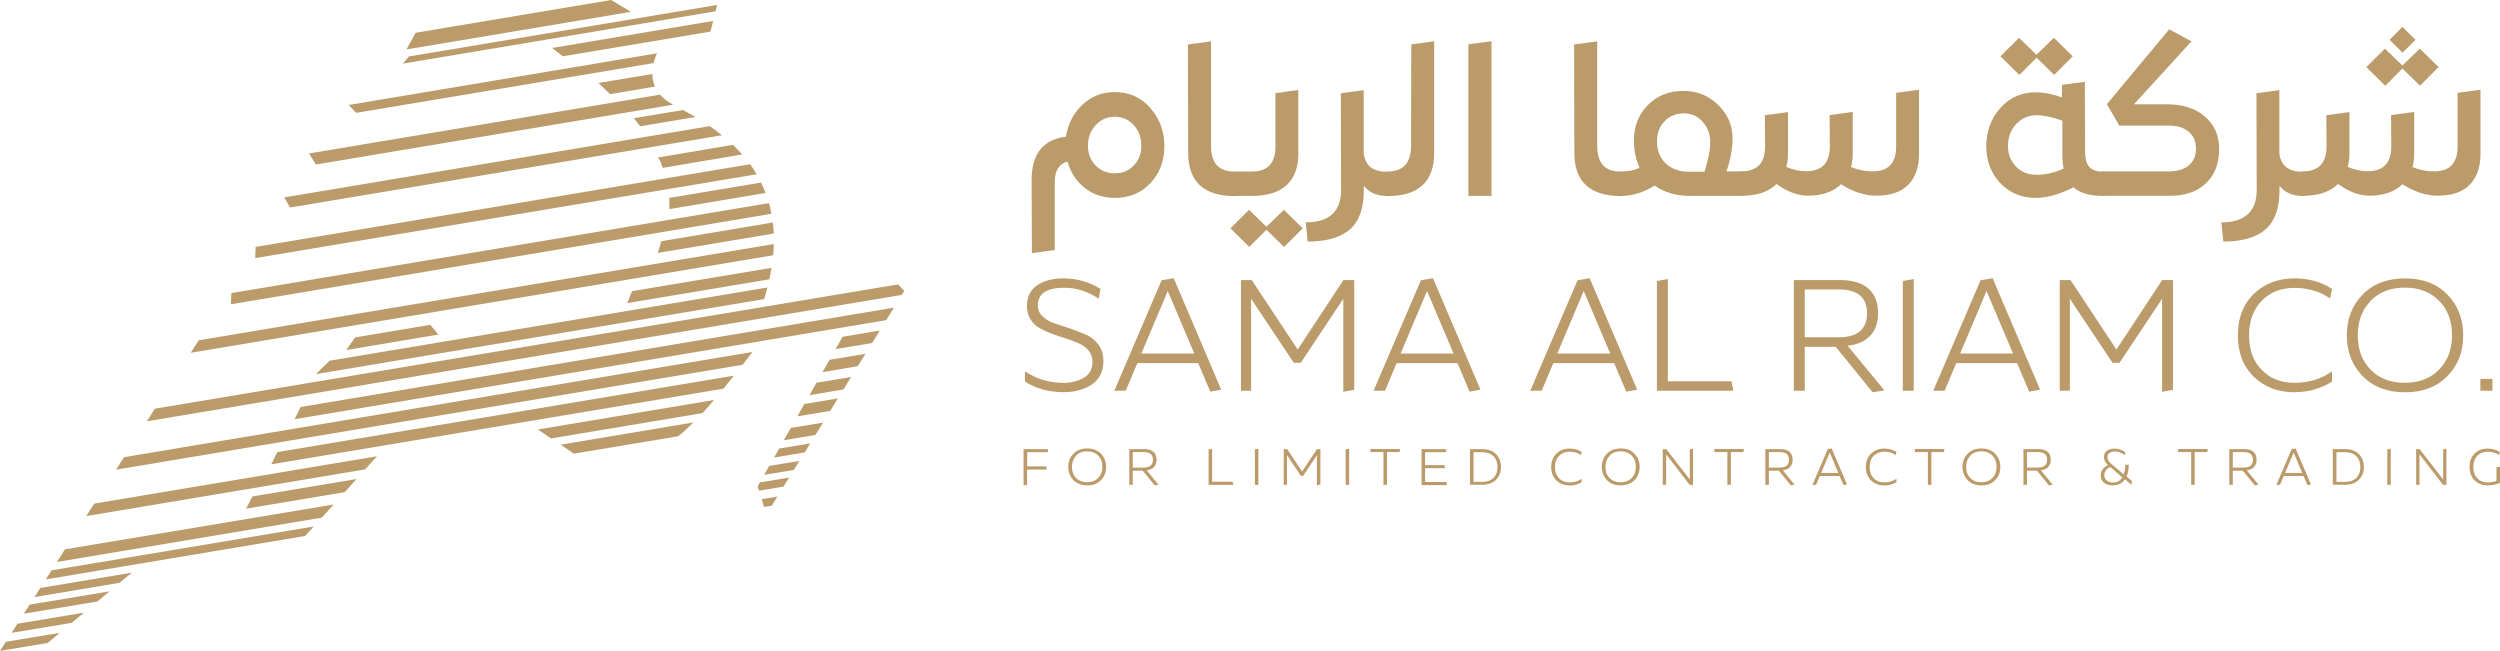 <?xml version="1.0" encoding="UTF-8"?>
<svg id="Layer_1" data-name="Layer 1" xmlns="http://www.w3.org/2000/svg" viewBox="0 0 192.27 50.06">
  <defs>
    <style>
      .cls-1 {
        fill: #bb9b6a;
      }
    </style>
  </defs>
  <g>
    <polygon class="cls-1" points="48.52 .91 31.26 3.8 31.96 2.52 47 0 48.52 .91"/>
    <polygon class="cls-1" points="55.16 .38 55.03 .87 30.99 4.89 31.45 4.34 55.16 .38"/>
    <polygon class="cls-1" points="54.85 1.61 54.64 2.43 43.29 4.33 42.46 3.69 54.85 1.61"/>
    <path class="cls-1" d="M50.52,4.11c-.08.19-.18.45-.25.74l-22.88,3.83-.57-.61,23.71-3.97Z"/>
    <path class="cls-1" d="M50.37,6.66l-3.45.58c-.25-.23-.62-.6-.89-.86l4.14-.69c0,.32.06.65.2.98Z"/>
    <path class="cls-1" d="M51.78,8.05l-27.49,4.6-.52-.85,26.99-4.52c.2.23.46.45.79.64.07.04.14.08.22.13Z"/>
    <path class="cls-1" d="M53.48,9l-4.24.71-.5-.62,3.79-.63c.29.16.62.34.96.54Z"/>
    <path class="cls-1" d="M55.53,10.4l-33.23,5.56-.44-.78,32.72-5.48c.31.21.63.45.94.7Z"/>
    <path class="cls-1" d="M57.08,11.88l-6.12,1.03c-.06-.3-.22-.59-.36-.8l5.77-.97c.24.23.48.48.71.74Z"/>
    <path class="cls-1" d="M58.19,13.4l-38.56,6.45.03-.86,38.03-6.36c.18.25.35.5.51.77Z"/>
    <path class="cls-1" d="M51.48,16.08c0-.22,0-.57,0-.86l7.05-1.18c.13.26.24.52.35.8l-7.4,1.24Z"/>
    <path class="cls-1" d="M59.33,16.44l-41.57,6.96.03-.86,41.35-6.92c.08.27.14.54.19.83Z"/>
    <path class="cls-1" d="M59.5,17.96l-8.91,1.49.27-.9,8.58-1.44c.03.27.06.56.07.85Z"/>
    <path class="cls-1" d="M59.51,18.76c0,.28-.02.57-.05.87l-44.79,7.5.61-.96,44.22-7.4Z"/>
    <polygon class="cls-1" points="33.09 24.98 33.71 25.73 26.63 26.92 27.31 25.95 33.09 24.98 33.09 24.98"/>
    <path class="cls-1" d="M59.34,20.59c-.05.29-.1.58-.17.89l-10.93,1.83.37-.92,10.72-1.79Z"/>
    <path class="cls-1" d="M59.02,22.1c-.07.29-.16.59-.25.9l-34.47,5.77,1.05-1.03,33.67-5.63Z"/>
    <polygon class="cls-1" points="69.55 22.37 69.35 22.68 11.3 32.4 11.91 31.43 69.07 21.87 69.55 22.37"/>
    <polygon class="cls-1" points="68.75 23.66 68.16 24.62 22.66 32.24 23.12 31.3 68.75 23.66"/>
    <path class="cls-1" d="M57.86,27.07c-.17.22-.42.57-.74.98l-48.19,8.07.61-.96,48.32-8.09Z"/>
    <polygon class="cls-1" points="67.66 25.42 67.07 26.38 64.26 26.85 64.8 25.9 67.66 25.42"/>
    <path class="cls-1" d="M56.44,28.9c-.25.32-.52.65-.8.99h0s-34.78,5.82-34.78,5.82l.47-.94,35.11-5.88Z"/>
    <polygon class="cls-1" points="66.56 27.21 65.97 28.16 63.26 28.62 63.8 27.67 66.56 27.21"/>
    <polygon class="cls-1" points="28.99 35.09 28.08 36.1 6.63 39.69 7.25 38.73 28.99 35.09"/>
    <path class="cls-1" d="M54.92,30.76c-.29.34-.59.68-.89,1.01l-11.65,1.95-1.01-.69,13.55-2.27Z"/>
    <polygon class="cls-1" points="65.46 28.99 64.87 29.95 62.26 30.39 62.79 29.44 65.46 28.99"/>
    <polygon class="cls-1" points="27.42 36.84 26.51 37.85 18.93 39.12 19.41 38.18 27.42 36.84"/>
    <path class="cls-1" d="M53.32,32.5c-.41.41-.8.77-1.16,1.05l-8.03,1.34-1.01-.69,10.2-1.71Z"/>
    <polygon class="cls-1" points="64.44 30.64 63.85 31.6 61.33 32.02 61.86 31.07 64.44 30.64"/>
    <polygon class="cls-1" points="25.66 38.8 24.75 39.81 4.38 43.22 4.99 42.25 25.66 38.8"/>
    <polygon class="cls-1" points="63.3 32.5 62.71 33.45 60.28 33.86 60.82 32.91 63.3 32.5"/>
    <polygon class="cls-1" points="24.13 40.49 23.47 41.22 3.52 44.56 3.97 43.86 24.13 40.49"/>
    <polygon class="cls-1" points="62.31 34.1 61.89 34.79 59.53 35.19 59.92 34.5 62.31 34.1"/>
    <polygon class="cls-1" points="10.14 44.04 9.2 44.82 2.65 45.92 3.1 45.22 10.14 44.04"/>
    <polygon class="cls-1" points="61.48 35.45 61.05 36.14 58.77 36.52 59.16 35.83 61.48 35.45"/>
    <polygon class="cls-1" points="8.42 45.48 7.49 46.26 1.83 47.2 2.28 46.5 8.42 45.48"/>
    <polygon class="cls-1" points="60.69 36.73 60.26 37.42 58.37 37.74 58.27 37.4 58.44 37.1 60.69 36.73"/>
    <polygon class="cls-1" points="6.45 47.12 5.52 47.9 .89 48.67 1.34 47.97 6.45 47.12"/>
    <polygon class="cls-1" points="59.79 38.19 59.36 38.89 58.76 38.99 58.58 38.39 59.79 38.19"/>
    <polygon class="cls-1" points="4.6 48.67 3.67 49.45 0 50.06 .45 49.36 4.6 48.67"/>
  </g>
  <g>
    <path class="cls-1" d="M88.47,8.31c.72.81,1.08,1.79,1.08,2.93s-.36,2.08-1.07,2.84c-.71.76-1.62,1.14-2.73,1.14-.9,0-1.68-.26-2.33-.77-.65-.52-1.09-1.19-1.32-2.03-.65.18-.98.71-.98,1.58v5.23l-1.76.24-.02-5.63c0-2,.88-3.11,2.64-3.33.15-.98.57-1.79,1.26-2.45.69-.65,1.52-.98,2.5-.98,1.1,0,2.01.41,2.72,1.21ZM87.2,12.72c.39-.41.58-.91.58-1.51s-.19-1.15-.58-1.58-.87-.65-1.46-.65-1.09.22-1.48.65c-.39.43-.59.96-.59,1.58s.2,1.1.59,1.51c.39.41.89.61,1.48.61s1.07-.2,1.46-.61Z"/>
    <path class="cls-1" d="M91.38,11.75l-.02-8.33,1.78-.24v8.05c0,1.32.6,1.97,1.81,1.97.11,0,.16.05.16.15l.02,1.57c0,.11-.05.16-.16.16-2.39,0-3.59-1.11-3.59-3.33Z"/>
    <path class="cls-1" d="M98.75,18.99l-1.35-1.32-1.32,1.32-1.45-1.43,1.43-1.42,1.34,1.3,1.34-1.3,1.45,1.42-1.43,1.43ZM94.81,14.91l.02-1.57c0-.1.05-.15.16-.15h1.29c1.21,0,1.81-.64,1.81-1.91v-4.12l1.76-.24v4.92c0,1.04-.3,1.84-.9,2.4-.6.55-1.5.83-2.68.83h-1.29c-.11,0-.16-.05-.16-.16Z"/>
    <path class="cls-1" d="M106.84,13.34v1.57c0,.11-.05.16-.16.16-.79,0-1.39-.26-1.79-.78v.36c0,1.37-.36,2.37-1.07,2.99-.71.62-1.8.94-3.25.94l-.15-1.48c1.82,0,2.72-.84,2.72-2.51l-.02-7.42,1.76-.24v4.86c.11.95.71,1.42,1.79,1.42.11,0,.16.05.16.15Z"/>
    <path class="cls-1" d="M106.53,14.91v-1.57c0-.1.06-.15.18-.15,1.21,0,1.81-.66,1.81-1.97l.02-7.81,1.76-.24v8.58c0,2.22-1.2,3.33-3.6,3.33-.11,0-.16-.05-.16-.16Z"/>
    <path class="cls-1" d="M112.93,3.41l1.78-.24v11.9h-1.78V3.41Z"/>
    <path class="cls-1" d="M121.08,11.75l-.02-8.33,1.78-.24v8.05c0,1.32.6,1.97,1.81,1.97.11,0,.16.05.16.15l.02,1.57c0,.11-.05.16-.16.16-2.39,0-3.59-1.11-3.59-3.33Z"/>
    <path class="cls-1" d="M134.09,13.34v1.57c0,.11-.05.16-.16.16h-3.91c-1.11,0-2.03-.27-2.76-.8-.85.53-1.71.8-2.59.8-.11,0-.16-.05-.16-.16v-1.57c0-.1.05-.15.16-.15.52,0,1-.09,1.43-.28-.29-.64-.44-1.34-.44-2.09,0-1.11.36-2.02,1.08-2.75.72-.72,1.63-1.08,2.74-1.08,1.03,0,1.92.36,2.66,1.08.74.72,1.11,1.58,1.11,2.57,0,.78-.16,1.63-.47,2.54h1.16c.11,0,.16.05.16.15ZM131.09,13.2c.29-.89.44-1.65.44-2.28,0-.59-.19-1.1-.57-1.54s-.85-.66-1.42-.66c-.63,0-1.14.2-1.52.6-.39.4-.58.92-.58,1.56,0,.7.22,1.26.67,1.69.45.43,1.05.64,1.83.64h1.16Z"/>
    <path class="cls-1" d="M147.59,6.9v4.92c0,1.03-.28,1.83-.83,2.39s-1.37.84-2.46.84c-.88,0-1.78-.29-2.71-.88-.62.59-1.46.88-2.53.88-.79,0-1.6-.3-2.43-.9-.61.61-1.51.91-2.71.91-.11,0-.16-.05-.16-.16v-1.57c0-.1.05-.15.16-.15,1.22,0,1.83-.64,1.83-1.91l-.02-2.41,1.78-.24v3.21c0,.35-.04.68-.13,1.01.53.22,1.04.33,1.52.33,1.22,0,1.83-.64,1.83-1.91l-.02-2.41,1.78-.24v3.21c0,.36-.04.7-.13,1.03.54.22,1.1.33,1.66.33,1.21,0,1.81-.64,1.81-1.91v-4.13l1.76-.24Z"/>
    <path class="cls-1" d="M161.9,13.34v1.57c0,.11-.05.16-.16.16-1.02,0-1.78-.22-2.27-.67-1.05.54-2.02.82-2.89.82-1.11,0-2.02-.38-2.74-1.14-.72-.76-1.08-1.71-1.08-2.84s.36-2.12,1.08-2.93,1.63-1.21,2.73-1.21c.63,0,1.3.13,2.01.39v-.96l1.76-.24.02,5.36c0,.55.11.95.33,1.19.22.24.57.36,1.04.36.11,0,.16.05.16.15ZM155.3,5.76l-1.45-1.43,1.43-1.42,1.34,1.3,1.34-1.3,1.45,1.42-1.43,1.43-1.35-1.32-1.32,1.32ZM158.71,12.97c-.07-.33-.1-.7-.1-1.13v-2.56c-.8-.28-1.45-.42-1.94-.42-.65,0-1.19.23-1.61.68-.42.45-.63,1.01-.63,1.67s.2,1.16.6,1.58c.4.42.92.64,1.55.65.72.01,1.42-.15,2.12-.47Z"/>
    <path class="cls-1" d="M169.58,8.97c.73.62,1.09,1.45,1.09,2.49,0,1.12-.34,2-1.02,2.64-.68.64-1.6.96-2.76.96h-5.15c-.11,0-.16-.05-.16-.16v-1.57c0-.1.05-.15.16-.15h5.07c.64,0,1.15-.15,1.52-.46.37-.31.56-.74.56-1.28s-.18-.98-.55-1.3-.88-.48-1.52-.48h-3.83l-.95-1.65,4.79-5.76,1.71.93-4.42,4.84h2.54c1.21,0,2.17.31,2.9.93Z"/>
    <path class="cls-1" d="M177.26,13.34v1.57c0,.11-.05.16-.16.16-.79,0-1.39-.26-1.79-.78v.36c0,1.37-.36,2.37-1.07,2.99-.71.62-1.8.94-3.25.94l-.15-1.48c1.82,0,2.72-.84,2.72-2.51l-.02-7.42,1.76-.24v4.86c.11.95.71,1.42,1.79,1.42.11,0,.16.05.16.15Z"/>
    <path class="cls-1" d="M190.77,6.9v4.92c0,1.03-.28,1.83-.83,2.39s-1.37.84-2.46.84c-.88,0-1.78-.29-2.71-.88-.62.59-1.46.88-2.53.88-.79,0-1.6-.3-2.43-.9-.61.61-1.51.91-2.71.91-.11,0-.16-.05-.16-.16v-1.57c0-.1.05-.15.16-.15,1.22,0,1.83-.64,1.83-1.91l-.02-2.41,1.78-.24v3.21c0,.35-.04.68-.13,1.01.53.22,1.04.33,1.52.33,1.22,0,1.83-.64,1.83-1.91l-.02-2.41,1.78-.24v3.21c0,.36-.04.7-.13,1.03.54.22,1.1.33,1.66.33,1.21,0,1.81-.64,1.81-1.91v-4.13l1.76-.24ZM183.44,6.59l-1.45-1.43,1.43-1.42,1.34,1.3,1.34-1.3,1.45,1.42-1.43,1.43-1.35-1.32-1.32,1.32ZM184.77,4.05l-.99-.99.98-.99,1.01.99-.99.99Z"/>
  </g>
  <g>
    <path class="cls-1" d="M81.71,29.45c.63,0,1.18-.13,1.63-.39s.68-.67.68-1.23c0-.33-.09-.6-.28-.84s-.42-.42-.72-.56c-.3-.14-.62-.26-.98-.38-.36-.11-.72-.23-1.08-.36-.36-.13-.69-.28-.98-.44-.3-.16-.54-.39-.72-.68-.18-.29-.28-.63-.28-1.03,0-.73.27-1.26.8-1.61s1.2-.52,1.99-.52c1.05,0,2.01.27,2.87.81l-.15.75c-.84-.56-1.72-.84-2.64-.84-1.35,0-2.03.45-2.03,1.36,0,.34.13.63.38.86.25.23.56.41.93.53s.77.25,1.21.4c.43.15.84.31,1.21.47.37.16.68.42.93.76.25.34.38.76.38,1.25,0,.81-.3,1.41-.89,1.81-.6.4-1.32.59-2.17.59-1.13,0-2.12-.27-2.97-.81v-.79c.88.58,1.85.88,2.89.88Z"/>
    <path class="cls-1" d="M92.16,27.93h-4.69l-.89,2.12h-.88l3.64-8.5.93-.15,3.65,8.57-.84.15-.93-2.19ZM91.85,27.19l-2.04-4.81-2.03,4.81h4.07Z"/>
    <path class="cls-1" d="M99.5,27.9l-3.28-4.92v7.07h-.78v-8.51h.83l3.53,5.34,3.52-5.34h.83v8.44l-.84.15v-7.15l-3.27,4.92h-.54Z"/>
    <path class="cls-1" d="M112.1,27.93h-4.69l-.89,2.12h-.88l3.64-8.5.93-.15,3.65,8.57-.84.15-.93-2.19ZM111.79,27.19l-2.04-4.81-2.03,4.81h4.07Z"/>
    <path class="cls-1" d="M124.15,27.93h-4.69l-.89,2.12h-.88l3.64-8.5.93-.15,3.65,8.57-.84.15-.93-2.19ZM123.84,27.19l-2.04-4.81-2.03,4.81h4.07Z"/>
    <path class="cls-1" d="M127.43,21.61l.84-.15v7.86h4.89l.15.73h-5.88v-8.44Z"/>
    <path class="cls-1" d="M141.18,26.67h-2.38v3.38h-.84v-8.51h3.58c.94,0,1.66.22,2.16.66s.74,1.07.74,1.89c0,.72-.2,1.3-.61,1.73-.41.44-.98.69-1.73.77l2.82,3.43-.9.15-2.84-3.5ZM141.4,25.94c1.46,0,2.19-.62,2.19-1.85s-.73-1.83-2.19-1.83h-2.6v3.68h2.6Z"/>
    <path class="cls-1" d="M146.34,30.05v-8.44l.84-.15v8.59h-.84Z"/>
    <path class="cls-1" d="M155.14,27.93h-4.69l-.89,2.12h-.88l3.64-8.5.93-.15,3.65,8.57-.84.15-.93-2.19ZM154.82,27.19l-2.04-4.81-2.03,4.81h4.07Z"/>
    <path class="cls-1" d="M162.47,27.9l-3.28-4.92v7.07h-.78v-8.51h.83l3.53,5.34,3.52-5.34h.83v8.44l-.84.15v-7.15l-3.27,4.92h-.54Z"/>
    <path class="cls-1" d="M176.47,30.17c-1.27,0-2.31-.4-3.13-1.19s-1.23-1.86-1.23-3.19.41-2.4,1.23-3.19c.82-.79,1.86-1.19,3.14-1.19,1.08,0,2.04.27,2.88.81l-.16.73c-.78-.54-1.69-.81-2.73-.81s-1.89.33-2.53,1c-.65.67-.97,1.55-.97,2.65s.32,1.99.97,2.65c.65.67,1.48,1,2.51,1,1.1,0,2.07-.29,2.9-.88v.79c-.85.54-1.81.81-2.88.81Z"/>
    <path class="cls-1" d="M181.71,28.93c-.81-.83-1.22-1.87-1.22-3.14s.41-2.32,1.22-3.14c.81-.83,1.9-1.24,3.26-1.24s2.43.41,3.25,1.24c.81.83,1.22,1.87,1.22,3.14s-.41,2.32-1.22,3.14c-.81.83-1.9,1.24-3.25,1.24s-2.45-.41-3.26-1.24ZM182.32,23.15c-.66.68-.99,1.56-.99,2.64s.33,1.96.99,2.64,1.54,1.01,2.63,1.01,1.97-.34,2.63-1.01c.66-.67,1-1.55,1-2.65s-.33-1.98-1-2.65c-.66-.67-1.54-1.01-2.63-1.01s-1.97.34-2.63,1.01Z"/>
    <path class="cls-1" d="M190.76,30.05v-.91h.93v.91h-.93Z"/>
  </g>
  <g>
    <path class="cls-1" d="M78.73,34.54h1.86v.24h-1.59v1.09h1.46l.04.24h-1.51v1.2h-.27v-2.75Z"/>
    <path class="cls-1" d="M82.56,36.93c-.26-.27-.4-.61-.4-1.02s.13-.75.4-1.02c.26-.27.62-.4,1.06-.4s.79.13,1.05.4c.26.27.4.61.4,1.02s-.13.75-.4,1.02c-.26.27-.61.4-1.05.4s-.79-.13-1.06-.4ZM82.76,35.06c-.21.22-.32.5-.32.85s.11.64.32.85c.21.22.5.33.85.33s.64-.11.85-.33c.21-.22.32-.5.32-.86s-.11-.64-.32-.86-.5-.33-.85-.33-.64.11-.85.33Z"/>
    <path class="cls-1" d="M87.89,36.2h-.77v1.09h-.27v-2.75h1.16c.31,0,.54.07.7.21.16.14.24.35.24.61,0,.23-.07.42-.2.56-.13.14-.32.22-.56.25l.91,1.11-.29.05-.92-1.13ZM87.96,35.96c.47,0,.71-.2.71-.6s-.24-.59-.71-.59h-.84v1.19h.84Z"/>
    <path class="cls-1" d="M92.95,34.56l.27-.05v2.54h1.58l.05.24h-1.9v-2.73Z"/>
    <path class="cls-1" d="M96.51,37.29v-2.73l.27-.05v2.78h-.27Z"/>
    <path class="cls-1" d="M100.04,36.59l-1.06-1.59v2.29h-.25v-2.75h.27l1.14,1.73,1.14-1.73h.27v2.73l-.27.05v-2.31l-1.06,1.59h-.17Z"/>
    <path class="cls-1" d="M103.49,37.29v-2.73l.27-.05v2.78h-.27Z"/>
    <path class="cls-1" d="M106.41,34.77h-1.01v-.24h2.28l-.05.24h-.96v2.52h-.27v-2.52Z"/>
    <path class="cls-1" d="M109.33,34.54h1.89v.24h-1.62v.99h1.49l.05.24h-1.54v1.06h1.66v.24h-1.93v-2.75Z"/>
    <path class="cls-1" d="M113.05,34.54h.96c.44,0,.79.13,1.04.38.26.26.39.59.39.99s-.13.74-.39.99c-.26.26-.61.38-1.04.38h-.96v-2.75ZM114.86,36.75c.21-.21.31-.48.31-.83s-.1-.63-.31-.83c-.21-.21-.49-.31-.84-.31h-.69v2.28h.69c.35,0,.63-.1.84-.31Z"/>
    <path class="cls-1" d="M120.71,37.33c-.41,0-.75-.13-1.01-.38-.26-.26-.4-.6-.4-1.03s.13-.78.4-1.03c.26-.26.6-.39,1.02-.39.35,0,.66.09.93.26l-.05.24c-.25-.18-.55-.26-.88-.26s-.61.11-.82.32c-.21.22-.31.5-.31.86s.1.64.31.86c.21.22.48.32.81.32.36,0,.67-.09.94-.28v.26c-.28.18-.59.26-.93.26Z"/>
    <path class="cls-1" d="M123.59,36.93c-.26-.27-.4-.61-.4-1.02s.13-.75.4-1.02.62-.4,1.06-.4.79.13,1.05.4c.26.27.4.61.4,1.02s-.13.75-.4,1.02c-.26.27-.61.4-1.05.4s-.79-.13-1.06-.4ZM123.79,35.06c-.21.22-.32.5-.32.85s.11.64.32.85c.21.22.5.33.85.33s.64-.11.85-.33c.21-.22.32-.5.32-.86s-.11-.64-.32-.86-.5-.33-.85-.33-.64.11-.85.33Z"/>
    <path class="cls-1" d="M128.13,37.29h-.25v-2.75h.27l1.81,2.34v-2.32l.25-.05v2.78h-.26l-1.81-2.35v2.35Z"/>
    <path class="cls-1" d="M132.86,34.77h-1.01v-.24h2.28l-.05.24h-.96v2.52h-.27v-2.52Z"/>
    <path class="cls-1" d="M136.81,36.2h-.77v1.09h-.27v-2.75h1.16c.31,0,.54.07.7.21.16.14.24.35.24.61,0,.23-.07.42-.2.56-.13.14-.32.22-.56.25l.91,1.11-.29.05-.92-1.13ZM136.88,35.96c.47,0,.71-.2.71-.6s-.24-.59-.71-.59h-.84v1.19h.84Z"/>
    <path class="cls-1" d="M141.48,36.61h-1.52l-.29.68h-.28l1.18-2.75.3-.05,1.18,2.77-.27.05-.3-.71ZM141.38,36.37l-.66-1.56-.66,1.56h1.32Z"/>
    <path class="cls-1" d="M144.91,37.33c-.41,0-.75-.13-1.01-.38-.26-.26-.4-.6-.4-1.03s.13-.78.4-1.03c.26-.26.6-.39,1.02-.39.35,0,.66.09.93.26l-.05.24c-.25-.18-.55-.26-.88-.26s-.61.11-.82.32c-.21.22-.31.5-.31.86s.1.64.31.86c.21.22.48.32.81.32.36,0,.67-.09.94-.28v.26c-.28.18-.59.26-.93.26Z"/>
    <path class="cls-1" d="M148.28,34.77h-1.01v-.24h2.28l-.05.24h-.96v2.52h-.27v-2.52Z"/>
    <path class="cls-1" d="M151.33,36.93c-.26-.27-.4-.61-.4-1.02s.13-.75.4-1.02c.26-.27.62-.4,1.06-.4s.79.13,1.05.4c.26.27.4.61.4,1.02s-.13.75-.4,1.02c-.26.27-.61.4-1.05.4s-.79-.13-1.06-.4ZM151.53,35.06c-.21.22-.32.5-.32.85s.11.64.32.85c.21.22.5.33.85.33s.64-.11.85-.33c.21-.22.32-.5.32-.86s-.11-.64-.32-.86-.5-.33-.85-.33-.64.11-.85.33Z"/>
    <path class="cls-1" d="M156.66,36.2h-.77v1.09h-.27v-2.75h1.16c.31,0,.54.07.7.21.16.14.24.35.24.61,0,.23-.07.42-.2.56-.13.14-.32.22-.56.25l.91,1.11-.29.05-.92-1.13ZM156.73,35.96c.47,0,.71-.2.71-.6s-.24-.59-.71-.59h-.84v1.19h.84Z"/>
    <path class="cls-1" d="M163.42,36.87c-.21.31-.52.46-.94.46-.27,0-.49-.07-.66-.2s-.26-.32-.26-.56c0-.21.06-.37.17-.5s.25-.23.4-.29c-.22-.21-.32-.42-.32-.63,0-.12.03-.23.08-.32s.12-.16.21-.2c.09-.05.18-.08.26-.1.09-.02.17-.03.26-.03.29,0,.57.09.82.27v.23c-.28-.18-.55-.28-.8-.28-.05,0-.11,0-.16.02-.06.01-.12.03-.18.06s-.12.07-.16.13c-.04.06-.06.13-.06.22s.02.18.07.26.1.15.16.2c.06.05.15.14.29.25l.72.62c.09-.21.14-.45.14-.74h.26c0,.35-.06.65-.17.9l.4.34v.32l-.51-.43ZM162.36,35.98s-.06-.05-.08-.07c-.15.08-.26.17-.33.27-.07.1-.11.22-.11.37,0,.17.06.31.19.41.12.1.28.15.47.15.31,0,.56-.13.73-.39l-.77-.66s-.05-.04-.09-.07Z"/>
    <path class="cls-1" d="M168.53,34.77h-1.01v-.24h2.28l-.05.24h-.96v2.52h-.27v-2.52Z"/>
    <path class="cls-1" d="M172.49,36.2h-.77v1.09h-.27v-2.75h1.16c.31,0,.54.07.7.21.16.14.24.35.24.61,0,.23-.07.42-.2.56-.13.14-.32.22-.56.25l.91,1.11-.29.05-.92-1.13ZM172.56,35.96c.47,0,.71-.2.71-.6s-.24-.59-.71-.59h-.84v1.19h.84Z"/>
    <path class="cls-1" d="M177.16,36.61h-1.52l-.29.68h-.28l1.18-2.75.3-.05,1.18,2.77-.27.05-.3-.71ZM177.06,36.37l-.66-1.56-.66,1.56h1.32Z"/>
    <path class="cls-1" d="M179.41,34.54h.96c.44,0,.79.13,1.04.38.26.26.39.59.39.99s-.13.74-.39.99c-.26.26-.61.38-1.04.38h-.96v-2.75ZM181.22,36.75c.21-.21.31-.48.31-.83s-.1-.63-.31-.83c-.21-.21-.49-.31-.84-.31h-.69v2.28h.69c.35,0,.63-.1.84-.31Z"/>
    <path class="cls-1" d="M183.6,37.29v-2.73l.27-.05v2.78h-.27Z"/>
    <path class="cls-1" d="M186.07,37.29h-.25v-2.75h.27l1.81,2.34v-2.32l.25-.05v2.78h-.26l-1.81-2.35v2.35Z"/>
    <path class="cls-1" d="M192.27,35.89v1.24c-.26.13-.58.2-.95.2-.41,0-.74-.13-1-.38-.26-.26-.39-.6-.39-1.04s.13-.78.39-1.03c.26-.26.59-.38,1-.38.35,0,.66.09.93.26l-.05.24c-.25-.18-.55-.26-.88-.26s-.6.11-.8.32c-.2.21-.3.5-.3.86s.1.65.3.86c.2.21.47.32.8.32.28,0,.5-.04.68-.13v-1.03l.26-.05Z"/>
  </g>
</svg>